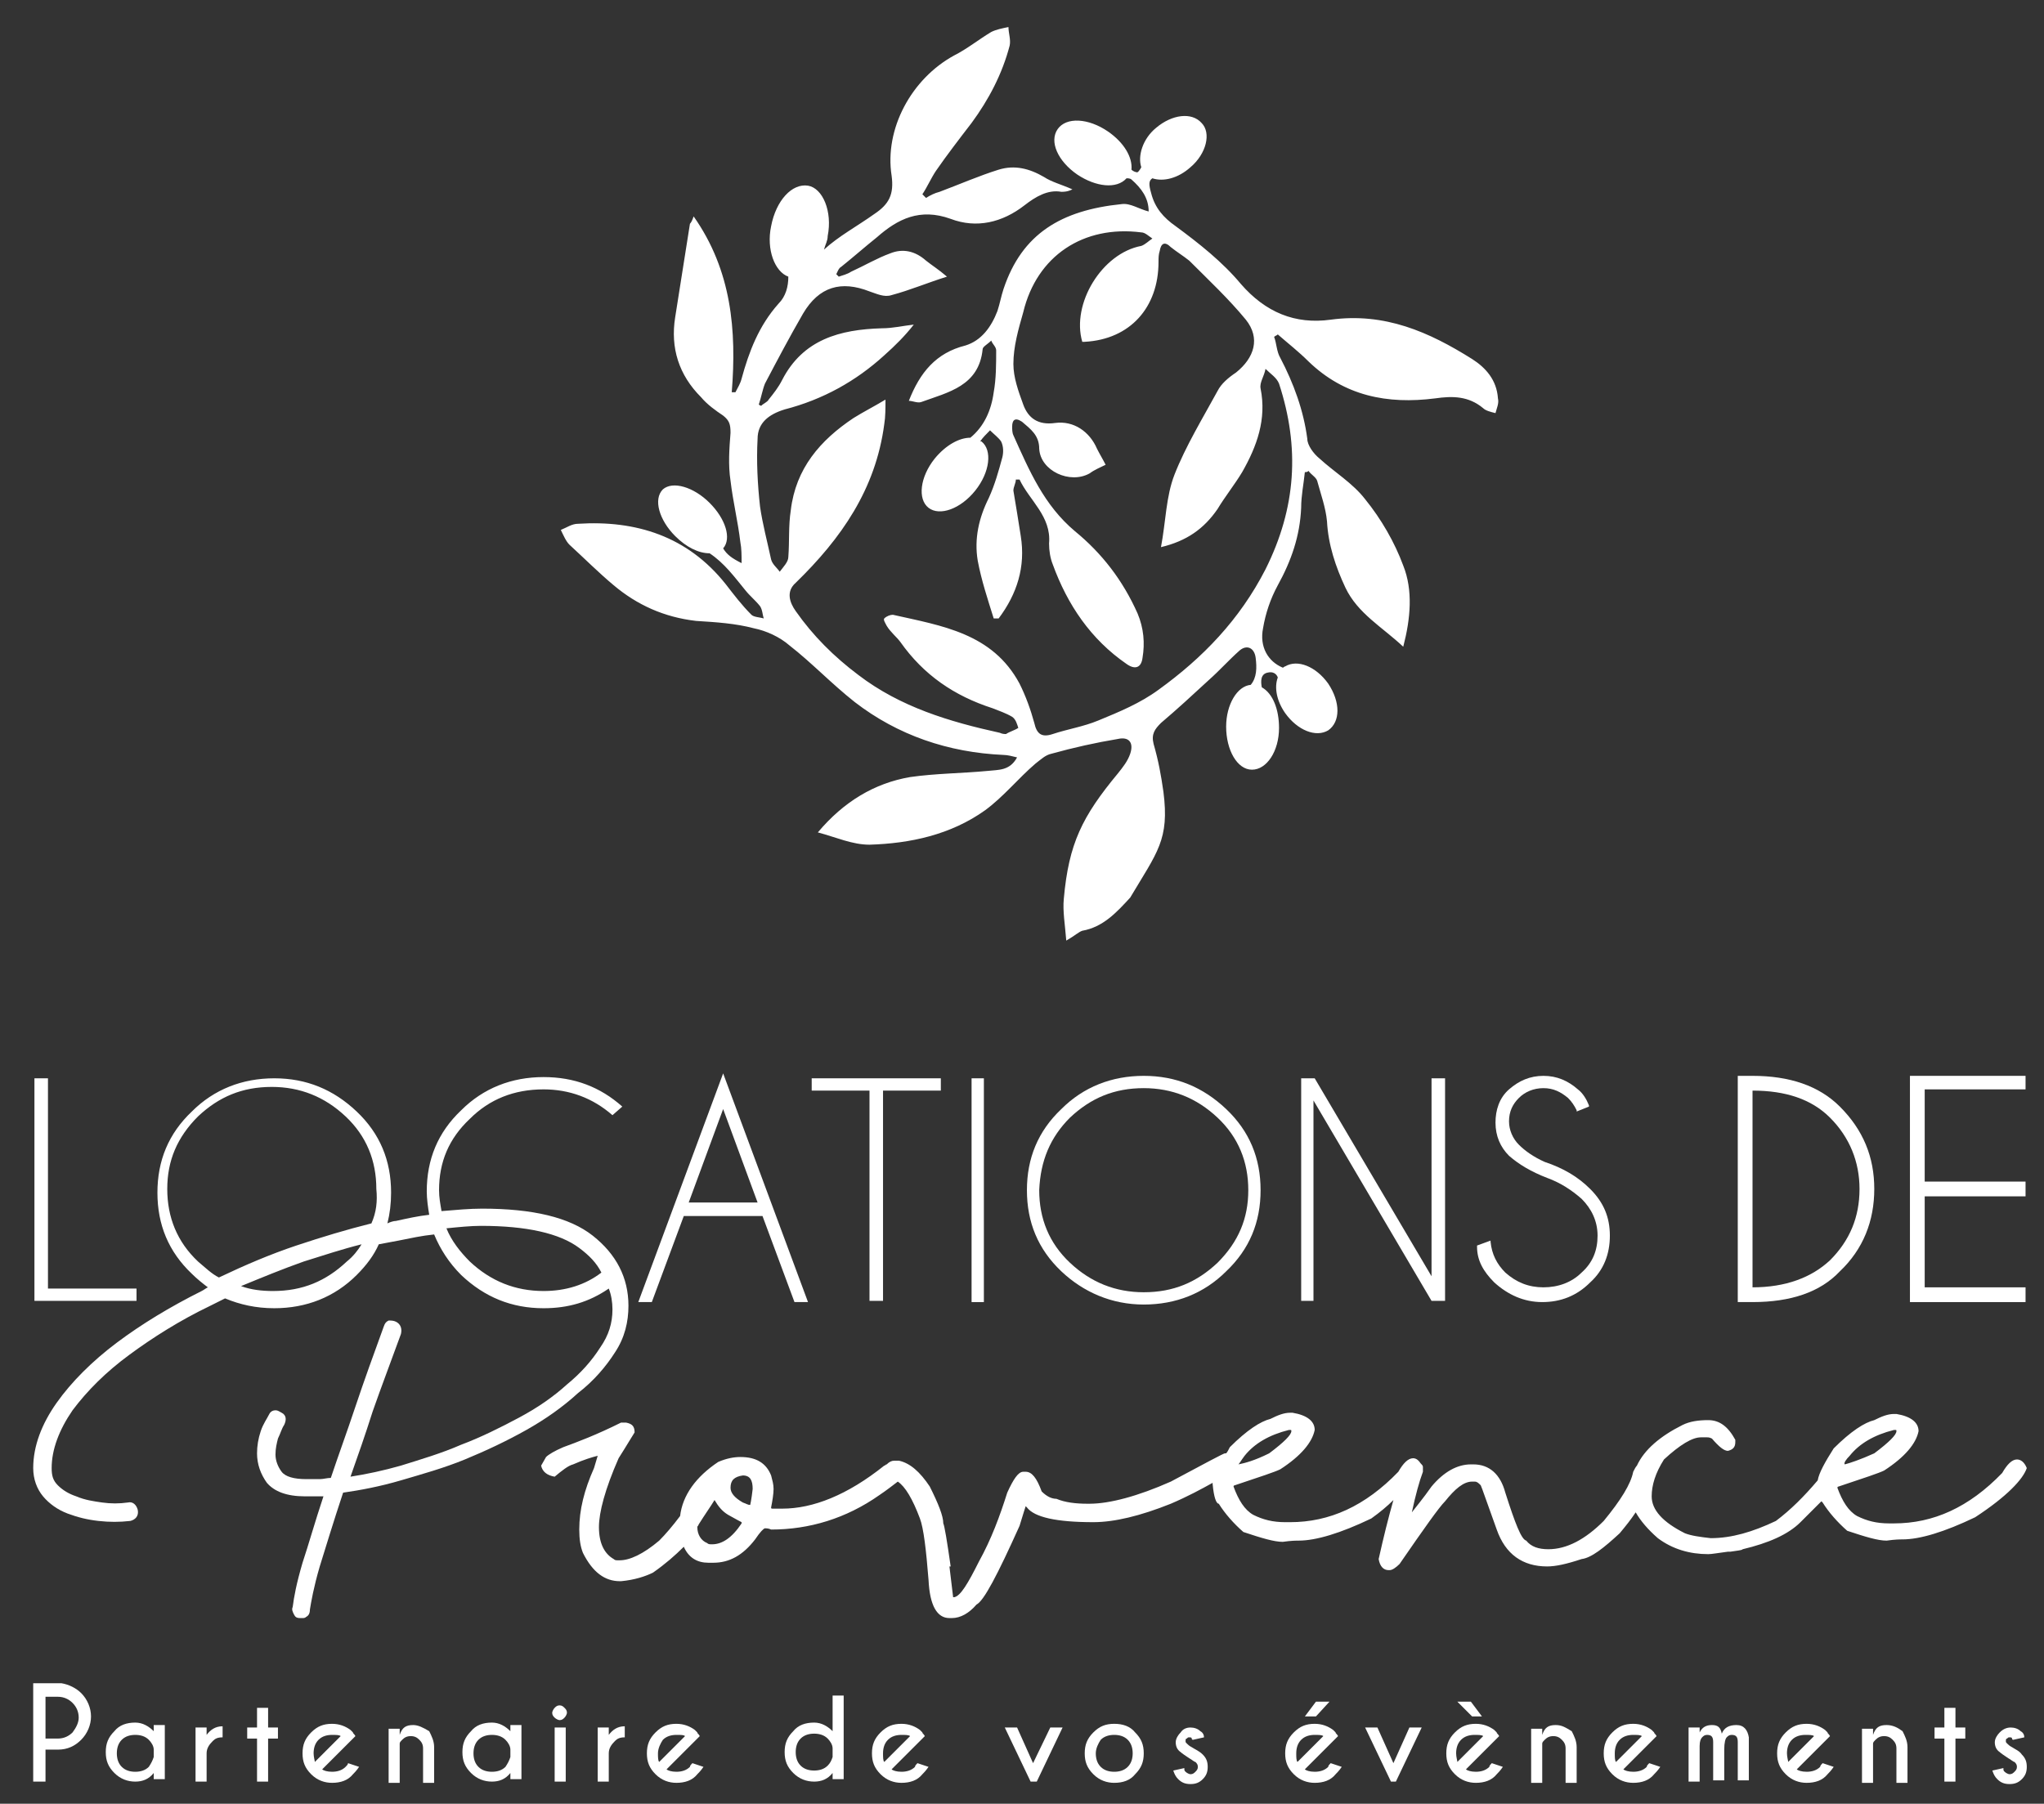 <?xml version="1.0" encoding="utf-8"?>
<!-- Generator: Adobe Illustrator 21.0.0, SVG Export Plug-In . SVG Version: 6.00 Build 0)  -->
<svg version="1.1" id="Calque_1" xmlns="http://www.w3.org/2000/svg" xmlns:xlink="http://www.w3.org/1999/xlink" x="0px" y="0px"
	 viewBox="0 0 166.2 146.7" style="enable-background:new 0 0 166.2 146.7;" xml:space="preserve">
<rect x="0" y="0" width="166.2" height="146.7" fill="#333333" stroke="none"/>
<style type="text/css">
	.st0{fill:#FFFFFF;}
</style>
<g>
	<path class="st0" d="M119.7,29.2c-3.5-2.2-7.1-3.8-11.5-3.2c-2.9,0.4-5.3-0.6-7.3-2.9c-1.5-1.8-3.4-3.3-5.3-4.7
		c-1-0.7-1.7-1.5-2-2.7c-0.2-0.7-0.2-1,0.1-1.2c0.9,0.3,2.1,0,3.1-0.9c1.3-1.1,1.7-2.8,0.9-3.6c-0.8-0.9-2.4-0.7-3.7,0.4
		c-1.1,0.9-1.5,2.3-1.2,3.2c-0.1,0.2-0.3,0.5-0.4,0.4c-0.1,0-0.3-0.1-0.4-0.2c0.1-1-0.6-2.2-1.9-3.1c-1.6-1.1-3.4-1.2-4.1-0.2
		c-0.7,1,0,2.6,1.6,3.7c1.5,1,3.2,1.2,4,0.3c0.1,0,0.3,0,0.4,0.1c0.8,0.7,1.4,1.5,1.4,2.6c-0.8-0.2-1.5-0.7-2.2-0.6
		c-4.9,0.5-8.1,2.4-9.6,6.9c-0.2,0.6-0.3,1.2-0.5,1.8c-0.5,1.3-1.3,2.4-2.6,2.8c-2.4,0.6-3.7,2.2-4.6,4.5c0.3,0,0.7,0.2,1,0.1
		c2.2-0.8,4.7-1.3,5-4.3c0-0.2,0.4-0.4,0.7-0.7c0.1,0.3,0.4,0.5,0.4,0.8c0,1.1,0,2.3-0.2,3.4c-0.2,1.5-0.8,2.8-1.9,3.7
		c-0.9,0-2,0.6-2.9,1.7c-1.2,1.5-1.4,3.3-0.5,4c0.9,0.7,2.6,0.1,3.8-1.4c1.2-1.5,1.4-3.3,0.5-4c0,0,0,0-0.1,0
		c0.2-0.3,0.5-0.6,0.8-0.9c0.3,0.3,0.7,0.6,0.9,0.9c0.2,0.4,0.2,0.9,0.1,1.3c-0.3,1.1-0.6,2.2-1.1,3.3c-0.8,1.6-1.2,3.3-0.9,5.1
		c0.3,1.6,0.8,3.1,1.3,4.7c0.1,0,0.2,0,0.4,0c1.5-2,2.2-4.2,1.8-6.7c-0.2-1.3-0.4-2.5-0.6-3.7c0-0.3,0.2-0.6,0.2-0.9
		c0.1,0,0.2,0,0.3,0c0.8,1.7,2.6,3,2.4,5.2c0,0.6,0.1,1.2,0.3,1.7c1.2,3.3,3.1,6.1,6,8.1c0.7,0.5,1.2,0.3,1.3-0.5
		c0.2-1.2,0.1-2.4-0.4-3.6c-1.2-2.7-2.9-4.9-5.1-6.7c-2.5-2.1-3.7-4.9-5-7.8c-0.1-0.2-0.1-0.5-0.1-0.7c0-0.5,0.2-0.8,0.8-0.4
		c0.7,0.6,1.4,1.1,1.4,2.2c0.1,1.8,2.5,2.9,4.1,2c0.4-0.3,0.9-0.5,1.3-0.7c-0.2-0.4-0.5-0.9-0.7-1.3c-0.6-1.4-1.9-2.3-3.4-2.1
		c-1.4,0.2-2.2-0.4-2.6-1.5c-0.4-1.1-0.8-2.2-0.8-3.3c0-1.4,0.4-2.8,0.8-4.2c1.1-4.6,4.9-7.1,9.6-6.5c0.3,0,0.6,0.3,0.9,0.5
		c-0.3,0.2-0.6,0.5-0.9,0.6c-3.2,0.6-5.7,4.7-4.8,7.8c0.1,0,0.1,0,0.2,0c3.7-0.2,6-2.8,6-6.5c0-0.3,0-0.6,0.1-0.9
		c0.1-0.6,0.4-0.8,0.9-0.3c0.5,0.4,1,0.7,1.5,1.1c1.6,1.6,3.2,3.1,4.6,4.8c1.2,1.5,0.7,3.1-0.8,4.3c-0.6,0.4-1.2,0.9-1.5,1.5
		c-1.2,2.2-2.6,4.5-3.5,6.8c-0.7,1.8-0.7,3.8-1.1,5.9c2.1-0.5,3.5-1.5,4.6-3.1c0.6-1,1.4-2,2-3c1.2-2.1,2-4.3,1.5-6.8
		c-0.1-0.5,0.3-1,0.4-1.6c0.4,0.4,0.9,0.7,1.1,1.2c1.7,5.2,1.4,10.1-1.1,15.1c-2.1,4.1-5.1,7.2-8.7,9.8c-1.5,1.1-3.2,1.8-4.9,2.5
		c-1.2,0.5-2.5,0.7-3.7,1.1c-0.9,0.3-1.3,0-1.5-0.9c-0.3-1.1-0.7-2.2-1.2-3.2c-2.2-4.1-6.3-4.7-10.3-5.6c-0.2,0-0.5,0.1-0.7,0.3
		c-0.1,0.1,0.1,0.4,0.2,0.6c0.3,0.5,0.8,0.9,1.1,1.3c1.9,2.7,4.4,4.4,7.5,5.4c0.5,0.2,1.1,0.4,1.6,0.7c0.3,0.2,0.4,0.6,0.5,0.9
		c-0.3,0.2-0.7,0.3-1,0.5c-0.1,0-0.3,0-0.5-0.1c-4.1-0.9-8.1-2.1-11.5-4.7c-2-1.5-3.7-3.2-5.1-5.2c-0.5-0.7-0.8-1.6,0-2.3
		c3.7-3.6,6.5-7.6,7.2-12.9c0.1-0.6,0.1-1.3,0.1-2c-1,0.6-1.8,1-2.6,1.5c-2.7,1.8-4.7,4.1-5.1,7.5c-0.2,1.3-0.1,2.5-0.2,3.8
		c0,0.4-0.4,0.8-0.7,1.2c-0.2-0.3-0.6-0.6-0.7-1c-0.3-1.4-0.7-2.9-0.9-4.3c-0.2-1.8-0.3-3.7-0.2-5.5c0-1.3,0.9-2,2.2-2.4
		c3.1-0.8,5.8-2.3,8.1-4.4c0.9-0.8,1.7-1.6,2.4-2.5c-0.9,0.1-1.7,0.3-2.6,0.3c-3.4,0.1-6.4,0.9-8.1,4.2c-0.3,0.6-0.7,1.1-1.1,1.6
		c-0.1,0.2-0.4,0.3-0.6,0.5c-0.1,0-0.2-0.1-0.2-0.1c0.2-0.6,0.3-1.2,0.5-1.7c1-1.9,2-3.8,3.1-5.7c1.3-2.2,3.1-2.7,5.4-1.8
		c0.6,0.2,1.2,0.5,1.8,0.3c1.5-0.4,2.9-1,4.5-1.5c-0.7-0.6-1.2-0.9-1.7-1.3c-0.9-0.8-1.9-1-2.9-0.6c-1.1,0.4-2.1,1-3.2,1.5
		c-0.3,0.2-0.7,0.3-1,0.4c-0.1-0.1-0.1-0.1-0.2-0.2c0.1-0.2,0.2-0.5,0.4-0.6c1-0.8,1.9-1.6,2.9-2.4c1.7-1.5,3.5-2.4,6-1.5
		c2.1,0.8,4.2,0.3,6-1.1c0.9-0.7,1.9-1.3,3-1.1c0.2,0,0.5,0,0.9-0.2c-0.9-0.4-1.7-0.6-2.3-1c-1.2-0.7-2.4-1-3.7-0.6
		c-1.6,0.5-3.2,1.2-4.8,1.8c-0.4,0.1-0.8,0.3-1.1,0.5c-0.1-0.1-0.2-0.2-0.3-0.3c0.4-0.6,0.7-1.3,1.1-1.9c0.9-1.3,1.9-2.6,2.9-3.9
		c1.4-1.9,2.5-4,3.1-6.3c0.1-0.5-0.1-1-0.1-1.5c-0.5,0.1-1,0.2-1.4,0.4c-1,0.6-2,1.4-3,1.9c-3.5,1.9-5.7,6-5.1,9.8
		c0.2,1.5-0.2,2.3-1.4,3.1c-1.4,1-2.9,1.8-4.1,2.9c0.1-0.4,0.3-0.7,0.3-1.1c0.4-2-0.4-3.9-1.6-4.1c-1.3-0.2-2.6,1.2-3,3.3
		c-0.4,1.9,0.3,3.7,1.4,4.1c0,0.8-0.2,1.6-0.8,2.2c-1.6,1.8-2.4,3.9-3,6.1c-0.1,0.4-0.3,0.7-0.5,1.1c-0.1,0-0.2,0-0.3,0
		c0.4-5,0-9.9-3.1-14.3c-0.1,0.3-0.2,0.5-0.3,0.6c-0.4,2.5-0.8,5.1-1.2,7.6c-0.4,2.5,0.3,4.7,2.1,6.5c0.5,0.6,1.2,1.1,1.8,1.5
		c0.5,0.4,0.6,0.7,0.6,1.4c-0.1,1.3-0.2,2.6,0,3.9c0.2,1.7,0.6,3.3,0.8,5c0.1,0.5,0.1,1.1,0.1,1.7c-0.8-0.4-1.2-0.7-1.5-1.2
		c0.7-0.8,0.2-2.4-1.1-3.7c-1.3-1.3-3-1.8-3.8-1.1c-0.8,0.8-0.3,2.5,1,3.8c0.9,0.9,1.9,1.4,2.8,1.4c1.2,0.8,2,1.9,2.9,3
		c0.4,0.5,0.8,0.8,1.2,1.3c0.2,0.3,0.2,0.7,0.3,1c-0.3-0.1-0.8-0.1-1-0.3c-0.8-0.8-1.4-1.6-2.1-2.5c-3.1-3.9-7.3-5.2-12-4.9
		c-0.5,0-0.9,0.3-1.4,0.5c0.2,0.4,0.4,0.9,0.7,1.2c1.2,1.1,2.4,2.3,3.6,3.3c1.9,1.6,4.1,2.6,6.7,2.9c1.6,0.1,3.2,0.2,4.7,0.6
		c1,0.2,2.1,0.7,2.9,1.4c1.8,1.4,3.4,3.1,5.3,4.6c3.5,2.7,7.6,4.1,12.1,4.3c0.3,0,0.7,0.1,1.1,0.2c-0.6,1.1-1.5,1-2.4,1.1
		c-2.1,0.2-4.2,0.2-6.3,0.5c-2.9,0.5-5.4,2-7.5,4.5c1.5,0.4,2.8,1,4.2,1c3.3-0.1,6.6-0.8,9.4-2.8c1.5-1.1,2.7-2.6,4.1-3.8
		c0.4-0.3,0.8-0.7,1.3-0.8c1.8-0.5,3.6-0.9,5.4-1.2c0.9-0.2,1.3,0.3,1,1.2c-0.2,0.6-0.6,1.1-1,1.6c-2.9,3.5-4,5.7-4.4,10.2
		c-0.1,1,0.1,2.1,0.2,3.4c0.7-0.4,1-0.7,1.3-0.8c1.7-0.3,2.8-1.5,3.9-2.7c2.2-3.7,3.2-4.7,2.7-8.6c-0.2-1.4-0.4-2.5-0.8-3.9
		c-0.2-0.8,0.1-1.2,0.6-1.7c1.3-1.1,2.6-2.3,3.9-3.5c0.9-0.8,1.6-1.6,2.5-2.4c0.6-0.5,1.2-0.2,1.3,0.6c0.1,0.8,0.1,1.6-0.4,2.2
		c-1.1,0.1-2,1.6-2,3.4c0,1.9,0.9,3.5,2.1,3.5c1.2,0,2.2-1.5,2.2-3.4c0-1.5-0.5-2.8-1.4-3.3c-0.1-0.5-0.1-1.1,0.5-1.2
		c0.4-0.1,0.7,0.1,0.8,0.4c-0.3,0.8-0.1,1.9,0.6,2.9c1,1.4,2.5,2,3.5,1.4c1-0.7,1-2.3,0-3.8c-1-1.4-2.5-2-3.5-1.4
		c-0.1,0-0.1,0.1-0.2,0.1c-1.2-0.5-1.9-1.7-1.6-3.2c0.2-1.2,0.6-2.4,1.2-3.5c1.1-2,1.8-4,1.9-6.3c0-1,0.2-1.9,0.3-2.9
		c0.1,0,0.2,0,0.3-0.1c0.2,0.3,0.6,0.5,0.7,0.8c0.3,1.1,0.7,2.2,0.8,3.3c0.1,1.9,0.7,3.7,1.5,5.4c1,2.1,3,3.2,4.7,4.8
		c0.6-2.3,0.8-4.6,0-6.6c-0.7-1.9-1.8-3.8-3.1-5.4c-1-1.3-2.5-2.2-3.7-3.3c-0.5-0.4-1-1.1-1-1.6c-0.3-2.3-1.1-4.5-2.2-6.6
		c-0.3-0.5-0.3-1.2-0.5-1.7c0.1-0.1,0.2-0.1,0.3-0.2c0.8,0.7,1.7,1.4,2.5,2.2c2.9,2.8,6.4,3.5,10.3,3c1.4-0.2,2.7-0.2,3.9,0.8
		c0.2,0.2,0.6,0.3,1,0.4c0.1-0.4,0.3-0.8,0.2-1.2C121.7,30.9,120.8,29.9,119.7,29.2"/>
	<polygon class="st0" points="11.1,104.8 3.9,104.8 3.9,87.7 2.8,87.7 2.8,105.8 11.1,105.8 	"/>
	<path class="st0" d="M55.6,98.9H62l2.6,7h1.1l-6.9-18.6l-6.9,18.6H53L55.6,98.9z M58.8,90.2l2.8,7.6H56L58.8,90.2z"/>
	<polygon class="st0" points="70.7,105.8 71.8,105.8 71.8,88.7 76.5,88.7 76.5,87.7 66,87.7 66,88.7 70.7,88.7 	"/>
	<rect x="79" y="87.7" class="st0" width="1" height="18.2"/>
	<path class="st0" d="M93,106.1c2.6,0,4.9-0.9,6.7-2.7c1.9-1.8,2.8-4,2.8-6.6c0-2.6-0.9-4.8-2.8-6.6c-1.9-1.8-4.1-2.7-6.7-2.7
		c-2.6,0-4.9,0.9-6.7,2.7c-1.9,1.8-2.8,4-2.8,6.6c0,2.6,0.9,4.8,2.8,6.6C88.1,105.1,90.4,106.1,93,106.1 M87,90.9
		c1.7-1.6,3.6-2.4,6-2.4c2.3,0,4.3,0.8,6,2.4c1.7,1.6,2.5,3.6,2.5,5.9c0,2.3-0.8,4.2-2.5,5.9c-1.7,1.6-3.6,2.4-6,2.4
		c-2.3,0-4.3-0.8-6-2.4c-1.7-1.6-2.5-3.6-2.5-5.9C84.6,94.4,85.4,92.5,87,90.9"/>
	<polygon class="st0" points="106.8,89.5 116.4,105.8 117.5,105.8 117.5,87.7 116.4,87.7 116.4,103.8 106.9,87.7 105.8,87.7 
		105.8,105.8 106.8,105.8 	"/>
	<path class="st0" d="M50,110c0.8-1.2,1.1-2.5,1.1-3.8c0-2.3-1-4.2-2.9-5.7c-1.9-1.5-4.9-2.2-9-2.2c-1,0-2.1,0.1-3.3,0.2
		c-0.1-0.6-0.2-1.1-0.2-1.7c0-2.3,0.8-4.2,2.5-5.8c1.6-1.6,3.6-2.4,6-2.4c2.1,0,4,0.7,5.6,2.1l0.8-0.7c-1.8-1.6-3.9-2.4-6.4-2.4
		c-2.6,0-4.9,0.9-6.7,2.7c-1.9,1.8-2.8,4-2.8,6.6c0,0.6,0.1,1.3,0.2,1.9c-0.9,0.1-1.8,0.3-2.7,0.5c-0.2,0-0.5,0.1-0.7,0.2
		c0.2-0.8,0.3-1.6,0.3-2.5c0-2.6-0.9-4.8-2.8-6.6c-1.9-1.8-4.1-2.7-6.7-2.7c-2.6,0-4.9,0.9-6.7,2.7c-1.9,1.8-2.8,4-2.8,6.6
		c0,2.6,0.9,4.8,2.8,6.6c0.4,0.4,0.9,0.8,1.3,1.1c-0.2,0.1-0.3,0.2-0.5,0.3c-2.6,1.3-4.9,2.7-6.9,4.2c-2,1.5-3.7,3.2-4.9,4.9
		c-1.2,1.7-1.9,3.5-1.9,5.3c0,0.9,0.3,1.7,0.8,2.3c0.5,0.6,1.2,1.1,2,1.4c0.8,0.3,1.6,0.5,2.5,0.6c0.9,0.1,1.7,0.1,2.6,0l0,0
		c0.4-0.1,0.7-0.4,0.6-0.9c-0.1-0.4-0.4-0.7-0.8-0.6c-0.7,0.1-1.4,0.1-2.1,0c-0.7-0.1-1.4-0.2-2.1-0.5c-0.6-0.2-1.1-0.5-1.5-0.9
		c-0.4-0.4-0.5-0.8-0.5-1.4c0-1.5,0.6-3.1,1.7-4.7c1.2-1.6,2.7-3.1,4.6-4.5c1.9-1.4,4.1-2.8,6.6-4c0.4-0.2,0.8-0.4,1.2-0.6
		c1.2,0.5,2.5,0.8,4,0.8c2.6,0,4.9-0.9,6.7-2.7c0.8-0.8,1.4-1.6,1.8-2.5c0.5-0.1,1.1-0.2,1.6-0.3c1-0.2,1.9-0.4,2.9-0.5
		c0.5,1.2,1.2,2.3,2.2,3.3c1.9,1.8,4.1,2.7,6.7,2.7c2,0,3.7-0.5,5.3-1.6c0.2,0.5,0.3,1.1,0.3,1.7c0,1.1-0.3,2.1-1,3.1
		c-0.7,1.1-1.6,2.1-2.7,3c-1.1,1-2.4,1.9-3.9,2.7c-1.5,0.8-3.1,1.6-4.7,2.2c-1.6,0.7-3.3,1.2-4.9,1.7c-1.4,0.4-2.8,0.7-4.1,0.9
		c0.6-1.7,1.2-3.4,1.8-5.3c0.7-2,1.5-4.1,2.3-6.3l0,0c0.1-0.4,0-0.8-0.4-1c-0.2-0.1-0.4-0.1-0.6-0.1c-0.2,0.1-0.3,0.2-0.4,0.5
		c-0.8,2.2-1.6,4.4-2.3,6.5c-0.7,2.1-1.4,4-2,5.8c-0.3,0-0.6,0.1-0.9,0.1h-1.1c-1,0-1.7-0.2-2-0.6c-0.3-0.4-0.5-0.9-0.5-1.4
		c0-0.5,0.1-0.9,0.2-1.3c0.2-0.4,0.3-0.8,0.5-1.1c0.2-0.4,0.2-0.8-0.2-1c-0.2-0.1-0.3-0.2-0.5-0.2c-0.2,0-0.4,0.1-0.5,0.3l0,0
		c-0.2,0.4-0.5,0.8-0.7,1.4c-0.2,0.6-0.3,1.2-0.3,1.8c0,0.9,0.3,1.7,0.8,2.4c0.6,0.7,1.6,1.1,3.1,1.1h1c0.2,0,0.4,0,0.5,0
		c-0.7,2.1-1.2,3.9-1.7,5.4c-0.5,1.7-0.7,2.8-0.8,3.6c-0.1,0.2,0,0.4,0.1,0.6c0.1,0.2,0.2,0.3,0.5,0.3c0.1,0,0.1,0,0.2,0
		c0.1,0,0.2,0,0.3-0.1c0.2-0.1,0.3-0.3,0.3-0.6l0,0c0.1-0.6,0.3-1.8,0.8-3.5c0.5-1.6,1.1-3.6,1.9-6c1.4-0.2,3-0.5,4.7-1
		c1.7-0.5,3.5-1,5.2-1.7c1.7-0.7,3.4-1.5,5-2.4c1.6-0.9,3-1.9,4.2-3C48.3,112.3,49.3,111.1,50,110 M28.2,102.6
		c-1.7,1.6-3.6,2.4-6,2.4c-0.9,0-1.8-0.1-2.6-0.4c1.7-0.7,3.4-1.4,5.1-2c1.6-0.5,3.1-1,4.7-1.4C29.1,101.7,28.7,102.2,28.2,102.6
		 M30.2,99.5c-2,0.5-4,1.1-6.1,1.8c-2.1,0.7-4.2,1.6-6.3,2.6c-0.6-0.3-1.1-0.8-1.7-1.3c-1.7-1.6-2.5-3.6-2.5-5.9
		c0-2.3,0.8-4.2,2.5-5.9c1.7-1.6,3.6-2.4,6-2.4c2.3,0,4.3,0.8,6,2.4c1.7,1.6,2.5,3.6,2.5,5.9C30.7,97.7,30.6,98.6,30.2,99.5
		 M44.2,105c-2.3,0-4.3-0.8-6-2.4c-0.8-0.8-1.5-1.7-1.9-2.7c1-0.1,2-0.2,2.8-0.2c3.7,0,6.4,0.6,8,1.8c0.8,0.6,1.4,1.2,1.8,2
		C47.6,104.5,46,105,44.2,105"/>
	<path class="st0" d="M164.8,119.4c-0.2-0.5-0.5-0.7-0.8-0.7h0c-0.4,0-0.8,0.4-1.2,1.1c-2.7,2.8-5.6,4.1-8.8,4.1h-0.4
		c-1,0-1.8-0.2-2.6-0.6c-0.7-0.4-1.2-1.2-1.6-2.3v0c0,0,0-0.1,0.1-0.1c2.1-0.7,3.3-1.1,3.7-1.3c1.7-1.1,2.6-2.2,2.8-3.2
		c0-0.7-0.6-1.2-1.8-1.4H154c-0.5,0-1,0.2-1.6,0.5c-0.8,0.2-1.9,0.9-3.3,2.3c-0.7,1.1-1.2,2-1.3,2.6c-1.1,1.3-2.2,2.4-3.4,3.3
		c-1.9,0.9-3.6,1.4-5.3,1.4c-0.9-0.1-1.6-0.2-2.1-0.4c-1.8-0.9-2.7-1.9-2.7-3c0-0.9,0.3-1.9,1-3c1.3-1.2,2.3-1.8,3-1.8h0.5
		c0.1,0,0.2,0,0.4,0.1c0.6,0.7,1,1,1.3,1c0.4-0.1,0.6-0.3,0.6-0.7v-0.2c-0.6-1.1-1.3-1.6-2.2-1.6c-0.8,0-1.5,0.1-2.1,0.4
		c-1.8,0.9-3.1,2-3.7,3.3c0,0,0,0,0,0c-0.1,0.1-0.2,0.3-0.3,0.5c-0.2,1-1,2.3-2.4,4c-1.5,1.5-3,2.3-4.5,2.3h0
		c-0.8,0-1.4-0.2-1.8-0.7c-0.4-0.1-0.9-1.4-1.7-3.9c-0.4-1.5-1.3-2.3-2.6-2.3h-0.2c-1.1,0-2.2,0.6-3.2,1.8c-0.7,1-1.3,1.7-1.6,2.1
		c0.3-1.4,0.6-2.5,0.9-3.3v-0.4c0-0.1-0.1-0.2-0.2-0.3c-0.2-0.3-0.4-0.4-0.6-0.4h0c-0.4,0-0.8,0.4-1.2,1.1c-2.7,2.8-5.6,4.1-8.8,4.1
		h-0.4c-1,0-1.8-0.2-2.6-0.6c-0.7-0.4-1.2-1.2-1.6-2.3v0c0,0,0-0.1,0.1-0.1c2.1-0.7,3.3-1.1,3.7-1.3c1.7-1.1,2.6-2.2,2.8-3.2
		c0-0.7-0.6-1.2-1.8-1.4h-0.2c-0.5,0-1,0.2-1.6,0.5c-0.8,0.2-1.9,0.9-3.3,2.3c-0.1,0.2-0.2,0.4-0.3,0.5c0,0,0,0-0.1,0
		c-0.1,0-1.6,0.8-4.4,2.3c-2.7,1.2-5,1.8-6.6,1.8h-0.2c-0.9,0-1.8-0.1-2.5-0.4c-0.4,0-0.8-0.2-1.2-0.6c-0.4-1.1-0.8-1.6-1.3-1.6
		h-0.2c-0.4,0-0.8,0.6-1.3,1.7c-0.6,1.9-1.3,3.8-2.3,5.6c-0.9,1.8-1.5,2.8-2,2.9h-0.1c0,0-0.1-0.8-0.3-2.5h0.1
		c-0.3-2.1-0.5-3.3-0.6-3.5c0-0.6-0.4-1.6-1.1-3c-0.8-1.2-1.6-1.9-2.5-2.1c0,0,0,0,0,0h0c0,0-0.1,0-0.1,0h-0.3
		c-0.2,0-0.4,0.1-0.6,0.3c-0.1,0-0.1,0.1-0.2,0.1c-3,2.4-5.8,3.5-8.3,3.5h-0.7c-0.2,0-0.2,0-0.2-0.1c0.1-0.5,0.2-1.1,0.2-1.5
		c0-0.4-0.1-0.7-0.2-1.1c-0.4-1-1.2-1.5-2.5-1.5c-0.5,0-1.1,0.1-1.8,0.4c-1.8,1.2-2.9,2.7-3.1,4.4c-0.6,0.8-1.2,1.5-1.7,2
		c-1.3,1.1-2.4,1.6-3.2,1.6h-0.2c-0.1,0-0.2,0-0.3-0.1c-0.7-0.4-1.2-1.2-1.2-2.6c0-1.2,0.5-3.1,1.6-5.6c0.7-1.1,1.1-1.8,1.3-2.1
		c0-0.5-0.2-0.7-0.7-0.8h-0.4c-2,1-3.6,1.6-4.7,2c-0.7,0.3-1.2,0.6-1.4,0.8l-0.4,0.7c0.1,0.5,0.5,0.8,1.1,0.9c0.6-0.5,1.1-0.9,1.5-1
		c0.9-0.4,1.6-0.6,2-0.7v0l-0.3,1c-0.8,1.8-1.2,3.4-1.2,5c0,0.8,0.1,1.4,0.3,1.9c0.8,1.6,1.8,2.3,3,2.3h0.1c1.1-0.1,2-0.4,2.6-0.7
		c1-0.7,1.8-1.4,2.5-2.1c0.4,0.9,1.1,1.3,2,1.3h0.4c1.3,0,2.4-0.6,3.4-1.9c0.4-0.6,0.7-0.9,0.8-0.9c0.1,0,0.3,0,0.5,0.1
		c3.1,0,6.1-0.9,8.8-2.8c0.6-0.4,1.1-0.8,1.5-1.1c0.6,0.4,1.2,1.4,1.8,3c0.3,0.8,0.5,2.5,0.7,5c0.1,2.1,0.7,3.1,1.7,3.1h0.2
		c0.7,0,1.4-0.4,2-1.1c0.6-0.3,1.7-2.4,3.5-6.4c0.3-1,0.5-1.6,0.5-1.6c0,0,0,0,0.1,0.1c0.6,0.8,2.4,1.2,5.4,1.2
		c1.7,0,3.8-0.5,6.3-1.5c1.4-0.6,2.5-1.2,3.4-1.7c0,0,0,0.1,0,0.1c0.1,1.1,0.3,1.6,0.5,1.6c0.5,0.8,1.2,1.6,2,2.3
		c1.5,0.5,2.5,0.8,3.2,0.8c0.7-0.1,1.1-0.1,1.3-0.1c1.4,0,3.4-0.6,5.9-1.8c0.7-0.5,1.3-1,1.8-1.5c-0.4,1.4-0.8,3-1.2,4.8
		c0.1,0.6,0.4,0.9,0.8,0.9h0.1c0.2,0,0.5-0.2,0.8-0.5c2-2.9,3.2-4.6,3.7-5.1c0.8-1,1.5-1.6,2.2-1.6h0.2c0.2,0,0.3,0.1,0.5,0.3
		c0.1,0.2,0.5,1.4,1.3,3.6c0.7,2,2.1,3,4.1,3c0.7,0,1.6-0.2,2.8-0.6c0.8-0.1,1.8-0.9,3.1-2.1c0.5-0.6,0.9-1.1,1.3-1.7
		c0.4,0.7,1,1.4,1.8,2.1c1.2,0.9,2.6,1.3,4.1,1.3c0.3,0,0.8-0.1,1.6-0.2h0.2c0.6-0.1,0.9-0.1,1-0.2c2.1-0.5,3.7-1.2,4.7-2.2
		c0.6-0.6,1.2-1.2,1.7-1.7c0,0,0.1,0.1,0.1,0.1c0.5,0.8,1.2,1.6,2,2.3c1.5,0.5,2.5,0.8,3.2,0.8c0.7-0.1,1.1-0.1,1.3-0.1
		c1.4,0,3.4-0.6,5.9-1.8C163.2,121.7,164.5,120.3,164.8,119.4 M150.4,118.4c0.8-1,2-1.7,3.6-2.1h0.1c0.1,0,0.1,0,0.1,0.1
		c0,0.3-0.6,0.9-1.8,1.8c-1.1,0.5-2,0.8-2.4,0.9c0,0,0,0,0,0C149.9,119,150.1,118.7,150.4,118.4 M101.2,118.4c0.8-1,2-1.7,3.6-2.1
		h0.1c0.1,0,0.1,0,0.1,0.1c0,0.3-0.6,0.9-1.8,1.8c-1.2,0.6-2,0.8-2.5,0.9C100.8,119,100.9,118.8,101.2,118.4 M60.3,123.9
		c-0.8,1.2-1.6,1.7-2.4,1.7c-0.2,0-0.3,0-0.4-0.1c-0.5-0.2-0.8-0.7-0.8-1.3c0-0.1,0.1-0.1,0.1-0.2c0.5-0.8,1-1.5,1.3-2
		c0.3,0.5,0.6,0.9,1.1,1.2c0.7,0.4,1.1,0.6,1.1,0.6L60.3,123.9z M61,122.4L61,122.4c-0.2,0-0.3-0.1-0.6-0.2c-0.7-0.4-1-0.8-1-1.2
		c0-0.6,0.3-0.9,1-1c0.6,0,0.8,0.4,0.8,1.1C61.1,122,61,122.4,61,122.4"/>
	<path class="st0" d="M121.5,104.3c1.1,1,2.4,1.6,3.9,1.6c1.5,0,2.8-0.5,3.9-1.6c1.1-1,1.6-2.3,1.6-3.8c0-1.5-0.5-2.7-1.6-3.8
		c-1-1-2.2-1.7-3.7-2.2c-0.9-0.4-1.6-0.9-2.1-1.4c-0.5-0.5-0.8-1.2-0.8-1.9c0-0.8,0.3-1.4,0.8-1.9c0.5-0.5,1.2-0.8,2-0.8
		c0.8,0,1.4,0.3,2,0.8c0.3,0.3,0.5,0.6,0.7,1l0,0.1l1-0.4l0-0.1c-0.2-0.5-0.5-1-0.9-1.3c-0.8-0.7-1.7-1.1-2.8-1.1
		c-1.1,0-2,0.4-2.8,1.1c-0.8,0.7-1.1,1.7-1.1,2.7c0,1.1,0.4,2,1.1,2.7c0.8,0.7,1.8,1.3,3.1,1.8c1.1,0.4,2,1,2.8,1.7
		c0.8,0.8,1.3,1.8,1.3,3c0,1.2-0.4,2.2-1.3,3c-0.8,0.8-1.9,1.2-3.1,1.2c-1.2,0-2.2-0.4-3.1-1.2c-0.7-0.7-1.1-1.5-1.2-2.5l0-0.1
		l-1.1,0.4l0,0.1C120.1,102.5,120.6,103.4,121.5,104.3"/>
	<path class="st0" d="M142.5,105.9L142.5,105.9c3.1,0,5.5-0.8,7.1-2.5c1.9-1.8,2.8-4.1,2.8-6.7c0-2.6-0.9-4.8-2.8-6.7
		c-1.7-1.7-4.1-2.5-7.1-2.5h0v0h-1.2v18.4L142.5,105.9L142.5,105.9z M142.5,88.7L142.5,88.7c2.7,0,4.8,0.7,6.3,2.2
		c1.6,1.6,2.4,3.6,2.4,5.8c0,2.3-0.8,4.2-2.4,5.8c-1.5,1.4-3.6,2.2-6.3,2.2h0V88.7z"/>
	<polygon class="st0" points="164.7,104.7 156.5,104.7 156.5,97.3 164.7,97.3 164.7,96.1 156.5,96.1 156.5,88.6 164.7,88.6 
		164.7,87.5 155.3,87.5 155.3,105.9 164.7,105.9 	"/>
	<path class="st0" d="M12.5,140.8c-0.4-0.4-0.9-0.7-1.5-0.7c-0.7,0-1.3,0.2-1.7,0.7c-0.5,0.5-0.7,1-0.7,1.7c0,0.7,0.2,1.2,0.7,1.7
		c0.5,0.5,1.1,0.7,1.7,0.7c0.6,0,1.1-0.2,1.5-0.7v0.5h0.9v-4.4h-0.9V140.8z M12.5,142.9c-0.1,0.3-0.2,0.5-0.4,0.8
		c-0.3,0.3-0.7,0.4-1.1,0.4c-0.4,0-0.8-0.1-1.1-0.4c-0.3-0.3-0.4-0.7-0.4-1.1c0-0.4,0.1-0.8,0.4-1.1c0.3-0.3,0.7-0.4,1.1-0.4
		c0.4,0,0.8,0.1,1.1,0.4c0.2,0.2,0.4,0.5,0.4,0.8V142.9z"/>
	<path class="st0" d="M16.8,141.1v-0.6h-0.9v4.4h0.9v-2.3c0-0.4,0.2-0.7,0.5-1c0.2-0.2,0.4-0.3,0.8-0.3v-0.9
		C17.5,140.4,17.1,140.7,16.8,141.1"/>
	<polygon class="st0" points="21.8,138.9 20.9,138.9 20.9,140.5 20.1,140.5 20.1,141.4 20.9,141.4 20.9,144.9 21.8,144.9 
		21.8,141.4 22.6,141.4 22.6,140.5 21.8,140.5 	"/>
	<path class="st0" d="M28.1,143.7c-0.3,0.3-0.7,0.4-1.1,0.4c-0.4,0-0.7-0.1-0.8-0.2l2.3-2.3l0.4-0.4c-0.1-0.2-0.2-0.2-0.2-0.3
		c-0.1-0.1-0.1-0.1-0.2-0.2c-0.4-0.3-0.9-0.5-1.5-0.5c-0.7,0-1.2,0.2-1.7,0.7c-0.5,0.5-0.7,1-0.7,1.7c0,0.7,0.2,1.2,0.7,1.7
		c0.5,0.5,1.1,0.7,1.7,0.7c0.7,0,1.3-0.2,1.7-0.7c0.1-0.1,0.3-0.3,0.5-0.6l-0.9-0.3C28.3,143.5,28.2,143.6,28.1,143.7 M25.5,142.6
		c0-0.4,0.1-0.8,0.4-1.1c0.3-0.3,0.7-0.4,1.1-0.4c0.3,0,0.6,0,0.7,0.1l-2.1,2.1C25.6,143.2,25.5,142.9,25.5,142.6"/>
	<path class="st0" d="M33.6,140.3c-0.6,0-0.9,0.2-1.1,0.8v-0.5h-0.9v4.4h0.9v-3.2c0-0.1,0.1-0.2,0.2-0.3c0.2-0.2,0.4-0.3,0.7-0.3
		c0.3,0,0.5,0.1,0.7,0.3c0.2,0.2,0.3,0.4,0.3,0.7v2.8h0.9v-2.9c0-0.5-0.2-0.9-0.4-1.3C34.4,140.5,34,140.3,33.6,140.3"/>
	<path class="st0" d="M41.5,140.8c-0.4-0.4-0.9-0.7-1.5-0.7c-0.7,0-1.3,0.2-1.7,0.7c-0.5,0.5-0.7,1-0.7,1.7c0,0.7,0.2,1.2,0.7,1.7
		c0.5,0.5,1.1,0.7,1.7,0.7c0.6,0,1.1-0.2,1.5-0.7v0.5h0.9v-4.4h-0.9V140.8z M41.5,142.9c-0.1,0.3-0.2,0.5-0.4,0.8
		c-0.3,0.3-0.7,0.4-1.1,0.4c-0.4,0-0.8-0.1-1.1-0.4c-0.3-0.3-0.4-0.7-0.4-1.1c0-0.4,0.1-0.8,0.4-1.1c0.3-0.3,0.7-0.4,1.1-0.4
		c0.4,0,0.8,0.1,1.1,0.4c0.2,0.2,0.4,0.5,0.4,0.8V142.9z"/>
	<rect x="45.1" y="140.5" class="st0" width="0.9" height="4.4"/>
	<path class="st0" d="M45.5,138.7c-0.2,0-0.3,0.1-0.4,0.2c-0.1,0.1-0.2,0.3-0.2,0.4c0,0.2,0.1,0.3,0.2,0.4c0.1,0.1,0.3,0.2,0.4,0.2
		c0.2,0,0.3-0.1,0.4-0.2c0.1-0.1,0.2-0.3,0.2-0.4c0-0.2-0.1-0.3-0.2-0.4C45.8,138.8,45.7,138.7,45.5,138.7"/>
	<path class="st0" d="M49.5,141.1v-0.6h-0.9v4.4h0.9v-2.3c0-0.4,0.2-0.7,0.5-1c0.2-0.2,0.4-0.3,0.8-0.3v-0.9
		C50.2,140.4,49.8,140.7,49.5,141.1"/>
	<path class="st0" d="M56.1,143.7c-0.3,0.3-0.7,0.4-1.1,0.4c-0.4,0-0.7-0.1-0.8-0.2l2.3-2.3l0.4-0.4c-0.1-0.2-0.2-0.2-0.2-0.3
		c-0.1-0.1-0.1-0.1-0.2-0.2c-0.4-0.3-0.9-0.5-1.5-0.5c-0.7,0-1.2,0.2-1.7,0.7c-0.5,0.5-0.7,1-0.7,1.7c0,0.7,0.2,1.2,0.7,1.7
		c0.5,0.5,1.1,0.7,1.7,0.7c0.7,0,1.3-0.2,1.7-0.7c0.1-0.1,0.3-0.3,0.5-0.6l-0.9-0.3C56.2,143.5,56.1,143.6,56.1,143.7 M53.5,142.6
		c0-0.4,0.2-0.8,0.4-1.1c0.3-0.3,0.7-0.4,1.1-0.4c0.4,0,0.6,0,0.7,0.1l-2.1,2.1C53.5,143.2,53.5,142.9,53.5,142.6"/>
	<path class="st0" d="M67.7,140.8c-0.4-0.4-0.9-0.7-1.5-0.7c-0.7,0-1.3,0.2-1.7,0.7c-0.5,0.5-0.7,1-0.7,1.7c0,0.7,0.2,1.2,0.7,1.7
		c0.5,0.5,1.1,0.7,1.7,0.7c0.6,0,1.1-0.2,1.5-0.7v0.5h0.9v-6.8h-0.9V140.8z M67.7,142.9c-0.1,0.3-0.2,0.5-0.4,0.7
		c-0.3,0.3-0.7,0.4-1.1,0.4c-0.4,0-0.8-0.1-1.1-0.4c-0.3-0.3-0.4-0.7-0.4-1.1c0-0.4,0.1-0.8,0.4-1.1c0.3-0.3,0.7-0.4,1.1-0.4
		c0.4,0,0.8,0.1,1.1,0.4c0.2,0.2,0.4,0.5,0.4,0.8V142.9z"/>
	<path class="st0" d="M74.4,143.7c-0.3,0.3-0.7,0.4-1.1,0.4c-0.4,0-0.7-0.1-0.8-0.2l2.3-2.3l0.4-0.4c-0.1-0.2-0.2-0.2-0.2-0.3
		c-0.1-0.1-0.1-0.1-0.2-0.2c-0.4-0.3-0.9-0.5-1.5-0.5c-0.7,0-1.2,0.2-1.7,0.7c-0.5,0.5-0.7,1-0.7,1.7c0,0.7,0.2,1.2,0.7,1.7
		c0.5,0.5,1.1,0.7,1.7,0.7c0.7,0,1.3-0.2,1.7-0.7c0.1-0.1,0.3-0.3,0.5-0.6l-0.9-0.3C74.5,143.5,74.4,143.6,74.4,143.7 M71.8,142.6
		c0-0.4,0.1-0.8,0.4-1.1c0.3-0.3,0.7-0.4,1.1-0.4c0.3,0,0.6,0,0.7,0.1l-2.1,2.1C71.8,143.2,71.8,142.9,71.8,142.6"/>
	<polygon class="st0" points="84,143.4 82.7,140.5 81.7,140.5 83.8,144.9 84.3,144.9 86.4,140.5 85.4,140.5 	"/>
	<path class="st0" d="M90.6,140.2c-0.7,0-1.2,0.2-1.7,0.7c-0.5,0.5-0.7,1-0.7,1.7c0,0.7,0.2,1.2,0.7,1.7c0.5,0.5,1.1,0.7,1.7,0.7
		c0.7,0,1.3-0.2,1.7-0.7c0.5-0.5,0.7-1,0.7-1.7c0-0.7-0.2-1.2-0.7-1.7C91.9,140.4,91.3,140.2,90.6,140.2 M91.7,143.7
		c-0.3,0.3-0.7,0.4-1.1,0.4c-0.4,0-0.8-0.1-1.1-0.4c-0.3-0.3-0.4-0.7-0.4-1.1c0-0.4,0.2-0.8,0.4-1.1c0.3-0.3,0.7-0.4,1.1-0.4
		c0.4,0,0.8,0.1,1.1,0.4c0.3,0.3,0.4,0.7,0.4,1.1C92.1,143,92,143.4,91.7,143.7"/>
	<path class="st0" d="M96.9,142.1c-0.2-0.1-0.3-0.2-0.4-0.3c-0.1-0.1-0.1-0.1-0.1-0.2s0-0.2,0.1-0.2c0.1-0.1,0.1-0.1,0.2-0.1
		c0.1,0,0.2,0,0.2,0.1c0,0,0,0.1,0.1,0.1l0.9-0.2c0-0.2-0.1-0.4-0.3-0.5c-0.2-0.2-0.5-0.3-0.8-0.3c-0.3,0-0.6,0.1-0.8,0.4
		c-0.2,0.2-0.4,0.5-0.4,0.8c0,0.3,0.1,0.6,0.4,0.8c0.1,0.1,0.4,0.3,0.7,0.5c0.2,0.1,0.4,0.3,0.5,0.3c0.1,0.1,0.2,0.2,0.2,0.4
		c0,0.2-0.1,0.3-0.2,0.4c-0.1,0.1-0.2,0.2-0.4,0.2c-0.1,0-0.3-0.1-0.4-0.2c-0.1-0.1-0.1-0.1-0.1-0.3l-0.9,0.2
		c0.1,0.3,0.2,0.5,0.4,0.7c0.3,0.3,0.6,0.4,1,0.4c0.4,0,0.7-0.1,1-0.4c0.3-0.3,0.4-0.6,0.4-1c0-0.4-0.1-0.7-0.4-1
		C97.5,142.4,97.2,142.3,96.9,142.1"/>
	<polygon class="st0" points="108.1,138.4 107,138.4 106.1,139.6 107,139.6 	"/>
	<path class="st0" d="M108,143.7c-0.3,0.3-0.7,0.4-1.1,0.4c-0.4,0-0.7-0.1-0.8-0.2l2.3-2.3l0.4-0.4c-0.1-0.2-0.2-0.2-0.2-0.3
		c-0.1-0.1-0.1-0.1-0.2-0.2c-0.4-0.3-0.9-0.5-1.5-0.5c-0.7,0-1.2,0.2-1.7,0.7c-0.5,0.5-0.7,1-0.7,1.7c0,0.7,0.2,1.2,0.7,1.7
		c0.5,0.5,1.1,0.7,1.7,0.7c0.7,0,1.3-0.2,1.7-0.7c0.1-0.1,0.3-0.3,0.5-0.6l-0.9-0.3C108.1,143.5,108,143.6,108,143.7 M105.4,142.6
		c0-0.4,0.1-0.8,0.4-1.1c0.3-0.3,0.7-0.4,1.1-0.4c0.3,0,0.6,0,0.7,0.1l-2.1,2.1C105.4,143.2,105.4,142.9,105.4,142.6"/>
	<polygon class="st0" points="113.3,143.4 112,140.5 111,140.5 113.1,144.9 113.5,144.9 115.6,140.5 114.6,140.5 	"/>
	<path class="st0" d="M121.1,143.7c-0.3,0.3-0.7,0.4-1.1,0.4c-0.4,0-0.7-0.1-0.8-0.2l2.3-2.3l0.4-0.4c-0.1-0.2-0.2-0.2-0.2-0.3
		c-0.1-0.1-0.1-0.1-0.2-0.2c-0.4-0.3-0.9-0.5-1.5-0.5c-0.7,0-1.2,0.2-1.7,0.7c-0.5,0.5-0.7,1-0.7,1.7c0,0.7,0.2,1.2,0.7,1.7
		c0.5,0.5,1.1,0.7,1.7,0.7c0.7,0,1.3-0.2,1.7-0.7c0.1-0.1,0.3-0.3,0.5-0.6l-0.9-0.3C121.2,143.5,121.1,143.6,121.1,143.7
		 M118.4,142.6c0-0.4,0.1-0.8,0.4-1.1c0.3-0.3,0.7-0.4,1.1-0.4c0.3,0,0.6,0,0.7,0.1l-2.1,2.1C118.5,143.2,118.4,142.9,118.4,142.6"
		/>
	<polygon class="st0" points="119.6,138.4 118.5,138.4 119.7,139.6 120.5,139.6 	"/>
	<path class="st0" d="M126.5,140.3c-0.6,0-0.9,0.2-1.1,0.8v-0.5h-0.9v4.4h0.9v-3.2c0-0.1,0.1-0.2,0.2-0.3c0.2-0.2,0.4-0.3,0.7-0.3
		c0.3,0,0.5,0.1,0.7,0.3c0.2,0.2,0.3,0.4,0.3,0.7v2.8h0.9v-2.9c0-0.5-0.2-0.9-0.4-1.3C127.3,140.5,127,140.3,126.5,140.3"/>
	<path class="st0" d="M133.9,143.7c-0.3,0.3-0.7,0.4-1.1,0.4c-0.4,0-0.7-0.1-0.8-0.2l2.3-2.3l0.4-0.4c-0.1-0.2-0.2-0.2-0.2-0.3
		c-0.1-0.1-0.1-0.1-0.2-0.2c-0.4-0.3-0.9-0.5-1.5-0.5c-0.7,0-1.2,0.2-1.7,0.7c-0.5,0.5-0.7,1-0.7,1.7c0,0.7,0.2,1.2,0.7,1.7
		c0.5,0.5,1.1,0.7,1.7,0.7c0.7,0,1.3-0.2,1.7-0.7c0.1-0.1,0.3-0.3,0.5-0.6l-0.9-0.3C134,143.5,133.9,143.6,133.9,143.7 M131.3,142.6
		c0-0.4,0.1-0.8,0.4-1.1c0.3-0.3,0.7-0.4,1.1-0.4c0.3,0,0.6,0,0.7,0.1l-2.1,2.1C131.3,143.2,131.3,142.9,131.3,142.6"/>
	<path class="st0" d="M141.2,140.3c-0.6,0-1,0.2-1.2,0.7c-0.1-0.5-0.3-0.7-0.8-0.7c-0.5,0-0.8,0.2-1,0.6v-0.4h-0.9v4.4h0.9V142
		c0-0.4,0.1-0.6,0.2-0.7c0.1-0.1,0.2-0.2,0.4-0.2c0.4,0,0.5,0.2,0.5,0.6l0,3.1h0.9v-2.5c0-0.6,0.1-0.9,0.2-1
		c0.1-0.1,0.2-0.2,0.4-0.2c0.4,0,0.5,0.2,0.5,0.6v3.1h0.9v-3.5C142.1,140.7,141.8,140.3,141.2,140.3"/>
	<path class="st0" d="M148,143.7c-0.3,0.3-0.7,0.4-1.1,0.4c-0.4,0-0.7-0.1-0.8-0.2l2.3-2.3l0.4-0.4c-0.1-0.2-0.2-0.2-0.2-0.3
		c-0.1-0.1-0.1-0.1-0.2-0.2c-0.4-0.3-0.9-0.5-1.5-0.5c-0.7,0-1.2,0.2-1.7,0.7c-0.5,0.5-0.7,1-0.7,1.7c0,0.7,0.2,1.2,0.7,1.7
		c0.5,0.5,1.1,0.7,1.7,0.7c0.7,0,1.3-0.2,1.7-0.7c0.1-0.1,0.3-0.3,0.5-0.6l-0.9-0.3C148.1,143.5,148,143.6,148,143.7 M145.3,142.6
		c0-0.4,0.1-0.8,0.4-1.1c0.3-0.3,0.7-0.4,1.1-0.4c0.3,0,0.6,0,0.7,0.1l-2.1,2.1C145.4,143.2,145.3,142.9,145.3,142.6"/>
	<path class="st0" d="M153.4,140.3c-0.6,0-0.9,0.2-1.1,0.8v-0.5h-0.9v4.4h0.9v-3.2c0-0.1,0.1-0.2,0.2-0.3c0.2-0.2,0.4-0.3,0.7-0.3
		c0.3,0,0.5,0.1,0.7,0.3c0.2,0.2,0.3,0.4,0.3,0.7v2.8h0.9v-2.9c0-0.5-0.2-0.9-0.4-1.3C154.3,140.5,153.9,140.3,153.4,140.3"/>
	<polygon class="st0" points="159,138.9 158.1,138.9 158.1,140.5 157.3,140.5 157.3,141.4 158.1,141.4 158.1,144.9 159,144.9 
		159,141.4 159.8,141.4 159.8,140.5 159,140.5 	"/>
	<path class="st0" d="M163.6,142.1c-0.2-0.1-0.3-0.2-0.4-0.3c-0.1-0.1-0.1-0.1-0.1-0.2s0-0.2,0.1-0.2c0.1-0.1,0.1-0.1,0.2-0.1
		c0.1,0,0.2,0,0.2,0.1c0,0,0,0.1,0.1,0.1l0.9-0.2c0-0.2-0.1-0.4-0.3-0.5c-0.2-0.2-0.5-0.3-0.8-0.3c-0.3,0-0.6,0.1-0.9,0.4
		c-0.2,0.2-0.4,0.5-0.4,0.8c0,0.3,0.1,0.6,0.4,0.8c0.1,0.1,0.4,0.3,0.7,0.5c0.2,0.1,0.4,0.3,0.5,0.3c0.1,0.1,0.2,0.2,0.2,0.4
		c0,0.2-0.1,0.3-0.2,0.4c-0.1,0.1-0.2,0.2-0.4,0.2c-0.1,0-0.3-0.1-0.4-0.2c-0.1-0.1-0.1-0.1-0.1-0.3l-0.9,0.2
		c0.1,0.3,0.2,0.5,0.4,0.7c0.3,0.3,0.6,0.4,1,0.4c0.4,0,0.7-0.1,1-0.4c0.3-0.3,0.4-0.6,0.4-1c0-0.4-0.1-0.7-0.4-1
		C164.2,142.4,163.9,142.3,163.6,142.1"/>
	<path class="st0" d="M5,136.9H2.7v8h1v-2.6h1c0.8,0,1.4-0.3,1.9-0.8c0.5-0.5,0.8-1.2,0.8-1.9c0-0.7-0.3-1.4-0.8-1.9
		C6.2,137.3,5.6,137,5,136.9 M5.9,140.9c-0.3,0.3-0.7,0.5-1.2,0.5h-1V138h1c0.5,0,0.9,0.2,1.2,0.5c0.3,0.3,0.5,0.7,0.5,1.2
		C6.4,140.1,6.2,140.5,5.9,140.9"/>
</g>
</svg>
